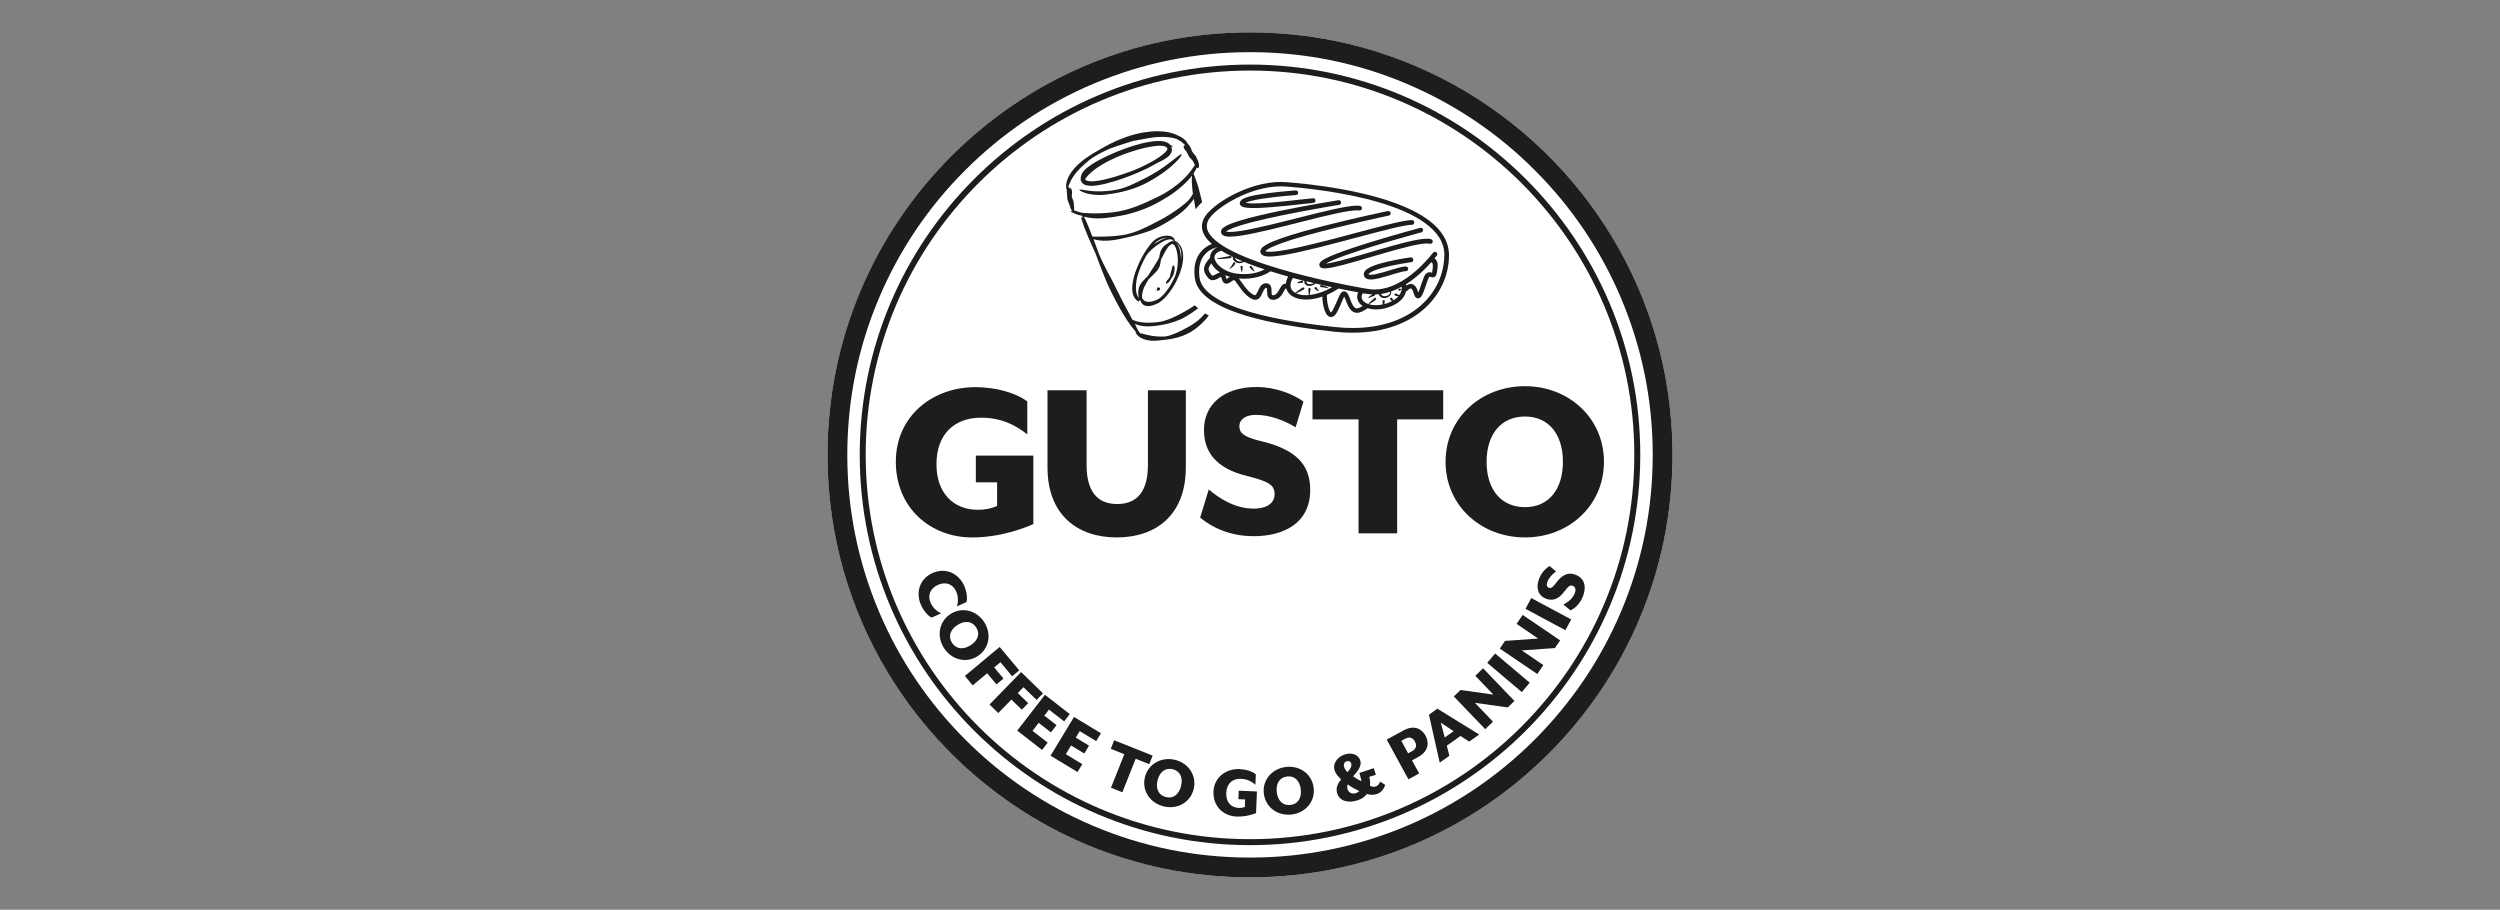 <?xml version="1.0" encoding="utf-8"?>
<!-- Generator: Adobe Illustrator 23.0.4, SVG Export Plug-In . SVG Version: 6.00 Build 0)  -->
<svg version="1.1" id="Ebene_1" xmlns="http://www.w3.org/2000/svg" xmlns:xlink="http://www.w3.org/1999/xlink" x="0px" y="0px"
	 viewBox="0 0 360 131" style="enable-background:new 0 0 360 131;" xml:space="preserve">
<rect x="0" y="0" width="360" height="131" fill="#808080" stroke="none"/>
<style type="text/css">
	.st0{fill:#FFFFFF;}
	.st1{fill:#1D1D1B;}
</style>
<g>
	<circle class="st0" cx="180" cy="65.5" r="60.84"/>
	<g>
		<path class="st1" d="M180,4.66c-33.6,0-60.84,27.24-60.84,60.84s27.24,60.84,60.84,60.84s60.84-27.24,60.84-60.84
			S213.6,4.66,180,4.66z M221,106.5c-5.33,5.33-11.53,9.51-18.43,12.43c-7.15,3.02-14.74,4.56-22.57,4.56
			c-7.83,0-15.42-1.53-22.57-4.56c-6.9-2.92-13.11-7.1-18.43-12.43c-5.33-5.33-9.51-11.53-12.43-18.43
			c-3.02-7.15-4.56-14.74-4.56-22.57c0-7.83,1.53-15.42,4.56-22.57c2.92-6.9,7.1-13.11,12.43-18.43
			c5.33-5.33,11.53-9.51,18.43-12.43c7.15-3.02,14.74-4.56,22.57-4.56c7.83,0,15.42,1.53,22.57,4.56c6.9,2.92,13.11,7.1,18.43,12.43
			c5.33,5.33,9.51,11.53,12.43,18.43c3.02,7.15,4.56,14.74,4.56,22.57c0,7.83-1.53,15.42-4.56,22.57
			C230.51,94.97,226.32,101.17,221,106.5z"/>
		<path class="st1" d="M180,9.3c-30.99,0-56.2,25.21-56.2,56.2s25.21,56.2,56.2,56.2c30.99,0,56.2-25.21,56.2-56.2
			S210.99,9.3,180,9.3z M180,120.84c-30.52,0-55.34-24.83-55.34-55.34S149.48,10.16,180,10.16c30.52,0,55.34,24.83,55.34,55.34
			S210.52,120.84,180,120.84z"/>
	</g>
	<g>
		<path class="st1" d="M134.3,82.51c1.93-0.85,3.77,0.11,4.54,1.83c0.36,0.82,0.49,1.7,0.33,2.36l-1.37,0.61
			c0.2-0.66,0.2-1.42-0.11-2.14c-0.45-1-1.43-1.48-2.62-0.95c-1.18,0.52-1.5,1.58-1.06,2.59c0.32,0.72,0.89,1.22,1.51,1.52
			l-1.37,0.61c-0.6-0.33-1.17-1.02-1.53-1.83C131.85,85.38,132.37,83.36,134.3,82.51z"/>
		<path class="st1" d="M136.9,88.4c1.69-1.07,3.78-0.47,4.85,1.22c1.06,1.68,0.7,3.81-0.99,4.88c-1.69,1.07-3.77,0.48-4.84-1.2
			C134.85,91.61,135.21,89.47,136.9,88.4z M139.76,92.92c1.06-0.67,1.4-1.65,0.82-2.56c-0.59-0.93-1.62-1.04-2.68-0.38
			c-1.06,0.67-1.4,1.65-0.81,2.58C137.67,93.48,138.7,93.59,139.76,92.92z"/>
		<path class="st1" d="M143.95,93.16l2.82,3.37l-1.02,0.85l-1.69-2.02l-0.9,0.75l1.34,1.6l-1.01,0.84l-1.34-1.6l-2.08,1.74
			l-1.13-1.35L143.95,93.16z"/>
		<path class="st1" d="M147.04,96.78l3.15,3.06l-0.92,0.95l-1.89-1.83l-0.82,0.84l1.5,1.45l-0.92,0.94l-1.5-1.45l-1.89,1.94
			l-1.26-1.23L147.04,96.78z"/>
		<path class="st1" d="M150.47,100.05l3.58,2.78l-0.81,1.05l-2.19-1.7l-0.67,0.87l1.76,1.37l-0.81,1.04l-1.76-1.37l-0.89,1.15
			l2.19,1.7l-0.81,1.05l-3.58-2.78L150.47,100.05z"/>
		<path class="st1" d="M154.66,103.24l3.88,2.35l-0.69,1.13l-2.37-1.44l-0.57,0.94l1.91,1.15l-0.68,1.13l-1.91-1.15l-0.75,1.25
			l2.37,1.44l-0.69,1.13l-3.88-2.35L154.66,103.24z"/>
		<path class="st1" d="M161.9,108.61l-1.95-0.78l0.49-1.23l5.54,2.21l-0.49,1.23l-1.95-0.78l-1.92,4.83l-1.64-0.65L161.9,108.61z"/>
		<path class="st1" d="M164.87,111.91c0.48-1.94,2.4-2.96,4.34-2.49c1.93,0.47,3.15,2.26,2.68,4.21c-0.48,1.94-2.38,2.97-4.32,2.49
			C165.62,115.65,164.39,113.86,164.87,111.91z M170.07,113.19c0.3-1.21-0.13-2.16-1.19-2.42c-1.07-0.26-1.89,0.38-2.19,1.59
			c-0.3,1.21,0.14,2.16,1.21,2.42C168.95,115.04,169.77,114.4,170.07,113.19z"/>
		<path class="st1" d="M174.74,114c0.09-2.11,1.84-3.33,3.76-3.25c0.9,0.04,1.82,0.31,2.34,0.75l-0.06,1.5
			c-0.54-0.46-1.15-0.81-2.08-0.85c-1.21-0.05-2.06,0.66-2.12,2.04c-0.05,1.33,0.7,2.11,1.8,2.15c0.36,0.01,0.62-0.04,0.88-0.14
			l0.04-1.08l-0.97-0.04l0.05-1.22l2.62,0.11l-0.13,3.12c-0.39,0.15-1.48,0.55-2.82,0.49C176.18,117.51,174.65,116.11,174.74,114z"
			/>
		<path class="st1" d="M181.99,114.27c-0.23-1.99,1.22-3.61,3.21-3.83c1.98-0.23,3.74,1.03,3.97,3.02c0.23,1.99-1.21,3.61-3.19,3.83
			C183.99,117.51,182.22,116.26,181.99,114.27z M187.31,113.67c-0.14-1.24-0.87-1.98-1.95-1.86c-1.09,0.12-1.65,1.01-1.51,2.25
			c0.14,1.24,0.88,1.98,1.97,1.85C186.91,115.79,187.45,114.91,187.31,113.67z"/>
		<path class="st1" d="M192.56,114.26c-0.26-0.79,0.09-1.45,0.56-2.04c-0.47-0.42-0.79-0.85-0.94-1.28
			c-0.31-0.94,0.37-1.94,1.47-2.3c1.03-0.34,1.96,0.05,2.22,0.84c0.28,0.86-0.4,1.6-1.02,2.31c0.41,0.3,0.86,0.55,1.2,0.72
			c-0.03-0.2-0.21-0.92-0.3-1.21l2.07-0.68l0.31,0.94l-0.95,0.31c0.09,0.36,0.16,0.85,0.1,1.29c0.37,0.16,0.59,0.17,0.84,0.09
			s0.47-0.32,0.63-0.69l0.71,0.46c-0.22,0.78-0.76,1.18-1.17,1.31c-0.42,0.14-0.84,0.18-1.46,0.01c-0.28,0.38-0.7,0.7-1.3,0.89
			C194.24,115.68,192.93,115.41,192.56,114.26z M194.56,109.91c-0.08-0.25-0.34-0.38-0.63-0.29c-0.43,0.14-0.47,0.55-0.37,0.85
			c0.09,0.28,0.26,0.51,0.48,0.72C194.43,110.75,194.71,110.34,194.56,109.91z M195.74,113.91c-0.51-0.24-1.12-0.55-1.67-0.95
			c-0.09,0.22-0.1,0.46-0.03,0.68c0.15,0.47,0.61,0.77,1.23,0.57C195.45,114.15,195.6,114.04,195.74,113.91z"/>
		<path class="st1" d="M199.69,106.5l2.44-1.33c1.44-0.79,2.57-0.28,3.15,0.77c0.57,1.05,0.39,2.28-1.05,3.06l-0.9,0.49l1.03,1.89
			l-1.55,0.84L199.69,106.5z M203.3,108.19c0.66-0.36,0.75-0.85,0.45-1.41c-0.3-0.55-0.77-0.75-1.43-0.39l-0.53,0.29l0.98,1.8
			L203.3,108.19z"/>
		<path class="st1" d="M205.77,102.92l1.21-0.87l6.02,3.72l-1.43,1.02l-1.26-0.81l-1.97,1.4l0.37,1.45l-1.39,0.99L205.77,102.92z
			 M209.31,105.29l-1.83-1.22l0.56,2.13L209.31,105.29z"/>
		<path class="st1" d="M209.35,100.29l0.96-0.93l4.73,0.66l-2.6-2.71l1.12-1.08l4.52,4.71l-0.96,0.93l-4.73-0.66l2.6,2.71
			l-1.12,1.08L209.35,100.29z"/>
		<path class="st1" d="M214.16,95.45l1.14-1.35l4.98,4.21l-1.14,1.35L214.16,95.45z"/>
		<path class="st1" d="M215.97,93.4l0.75-1.11l4.77-0.34l-3.1-2.11l0.87-1.29l5.4,3.66l-0.75,1.11l-4.77,0.34l3.1,2.11l-0.87,1.29
			L215.97,93.4z"/>
		<path class="st1" d="M219.67,87.67l0.83-1.55l5.75,3.08l-0.83,1.55L219.67,87.67z"/>
		<path class="st1" d="M226.16,87.91l-1.03-0.86c0.57-0.29,1.27-0.76,1.61-1.55c0.21-0.49,0.18-0.95-0.24-1.13
			c-0.39-0.17-0.64,0.03-1.23,0.8c-0.9,1.23-1.83,1.39-2.73,1.01c-1.09-0.46-1.43-1.63-0.86-2.97c0.34-0.79,0.92-1.38,1.45-1.71
			l0.94,0.79c-0.47,0.33-0.98,0.86-1.23,1.44c-0.18,0.43-0.12,0.78,0.18,0.9c0.28,0.12,0.52,0.01,0.98-0.6
			c0.99-1.35,1.88-1.69,2.96-1.23c1.41,0.6,1.45,1.97,0.94,3.19C227.46,87.02,226.75,87.6,226.16,87.91z"/>
	</g>
	<g>
		<path class="st1" d="M129,66.5c0-6.66,5.36-10.75,11.44-10.75c2.85,0,5.77,0.76,7.49,2.06v4.74c-1.75-1.37-3.74-2.4-6.66-2.4
			c-3.81,0-6.42,2.34-6.42,6.7c0,4.19,2.47,6.56,5.98,6.56c1.13,0,1.96-0.21,2.75-0.55v-3.4h-3.06v-3.85h8.28v9.86
			c-1.2,0.52-4.6,1.92-8.83,1.92C134.02,77.39,129,73.16,129,66.5z"/>
		<path class="st1" d="M150.84,67.29V56.2h5.63v10.78c0,3.64,1.44,5.6,4.4,5.6c2.99,0,4.43-1.96,4.43-5.6V56.2h5.46v11.09
			c0,6.97-4.4,10.1-9.96,10.1C155.27,77.39,150.84,74.26,150.84,67.29z"/>
		<path class="st1" d="M172.82,74.54l1.24-4.05c1.55,1.3,3.78,2.75,6.49,2.75c1.68,0,2.99-0.65,2.99-2.09
			c0-1.34-0.89-1.82-3.85-2.58c-4.7-1.1-6.32-3.61-6.32-6.66c0-3.74,2.95-6.18,7.56-6.18c2.71,0,5.15,0.96,6.77,2.09l-1.13,3.71
			c-1.55-0.96-3.71-1.79-5.7-1.79c-1.48,0-2.4,0.62-2.4,1.65c0,0.96,0.62,1.51,2.95,2.09c5.15,1.2,7.25,3.37,7.25,7.07
			c0,4.84-3.91,6.66-8.1,6.66C177.01,77.22,174.44,75.88,172.82,74.54z"/>
		<path class="st1" d="M195.63,60.39H189V56.2h18.82v4.19h-6.63V76.8h-5.56V60.39z"/>
		<path class="st1" d="M208.16,66.5c0-6.32,5.12-10.89,11.44-10.89c6.28,0,11.37,4.57,11.37,10.89c0,6.32-5.08,10.89-11.37,10.89
			C213.28,77.39,208.16,72.82,208.16,66.5z M225.06,66.5c0-3.95-2.03-6.52-5.46-6.52c-3.47,0-5.53,2.58-5.53,6.52
			c0,3.95,2.06,6.53,5.53,6.53C223.03,73.03,225.06,70.45,225.06,66.5z"/>
	</g>
	<g>
		<path class="st1" d="M173.51,45.12c-0.04,0.05-0.08,0.11-0.12,0.16c-0.13,0.15-0.26,0.29-0.4,0.43c-0.26,0.26-0.54,0.5-0.82,0.7
			c-0.42,0.31-0.81,0.54-1.08,0.68c-0.52,0.27-1.11,0.61-1.77,0.89c-0.46,0.2-0.96,0.37-1.48,0.47c-0.36,0.02-0.75,0.03-1.14,0
			c-0.42-0.02-0.84-0.08-1.21-0.16c-0.19-0.03-0.36-0.08-0.51-0.12c-0.16-0.04-0.29-0.08-0.41-0.11c-0.18-0.05-0.31-0.07-0.38-0.05
			c-0.07-0.11-0.16-0.23-0.26-0.37c-0.04-0.06-0.08-0.12-0.12-0.18c-0.05-0.14-0.14-0.34-0.26-0.57c-0.04-0.08-0.09-0.17-0.14-0.26
			c0.04,0.02,0.09,0.04,0.13,0.06c0.32,0.12,0.7,0.23,1.13,0.28c0.43,0.05,0.89,0.04,1.35-0.01c0.11-0.02,0.24-0.03,0.4-0.04
			c0.15-0.02,0.33-0.04,0.52-0.07c0.38-0.06,0.82-0.14,1.27-0.25c0.63-0.16,1.26-0.38,1.77-0.61c0.02-0.01,0.05-0.02,0.08-0.03
			c0.04-0.02,0.09-0.04,0.12-0.06c0.03-0.01,0.06-0.03,0.09-0.04c0.1-0.05,0.19-0.1,0.27-0.15c0.27-0.15,0.69-0.39,1.16-0.71
			c0.17-0.12,0.35-0.24,0.52-0.38c0.1-0.07,0.21-0.15,0.31-0.23c-0.18-0.14-0.34-0.29-0.5-0.43c-0.09,0.06-0.17,0.13-0.26,0.19
			c-0.59,0.38-1.15,0.71-1.48,0.88c-0.11,0.06-0.22,0.12-0.34,0.18c-0.09,0.05-0.19,0.1-0.29,0.15c-0.33,0.17-0.68,0.34-1.06,0.5
			c-0.64,0.26-1.34,0.49-2.07,0.55c-0.54,0.05-1.18,0.08-1.76,0.04c-0.28-0.03-0.55-0.06-0.79-0.11c-0.11-0.02-0.22-0.05-0.32-0.08
			c-0.13-0.04-0.25-0.08-0.35-0.12c-0.05-0.02-0.1-0.04-0.14-0.05c-0.03-0.01-0.05-0.02-0.07-0.02c-0.08-0.14-0.17-0.29-0.26-0.45
			c-0.09-0.16-0.17-0.33-0.26-0.5c-0.18-0.34-0.37-0.68-0.55-1.03c-0.09-0.17-0.19-0.34-0.28-0.51c-0.09-0.17-0.17-0.34-0.25-0.5
			c-0.33-0.65-0.62-1.22-0.8-1.59c-0.34-0.75-0.81-1.57-1.27-2.45c-0.42-0.82-0.87-1.69-1.23-2.6c-0.02-0.06-0.05-0.13-0.07-0.19
			c-0.19-0.55-0.42-1.18-0.66-1.81c0.07,0.02,0.14,0.04,0.22,0.06c0.17,0.06,0.36,0.08,0.58,0.11c0.86,0.13,2.02,0.03,3.16-0.23
			c0.53-0.12,1.62-0.34,2.73-0.68c0.28-0.08,0.56-0.17,0.84-0.26c0.14-0.05,0.28-0.1,0.41-0.14c0.13-0.05,0.26-0.1,0.39-0.15
			c0.03-0.01,0.07-0.03,0.1-0.04c0.03-0.01,0.06-0.03,0.09-0.04c0.06-0.03,0.12-0.05,0.18-0.08c0.12-0.05,0.24-0.11,0.35-0.16
			c0.22-0.1,0.42-0.21,0.59-0.3c0.68-0.38,2.19-1.2,3.34-2.22c0.38-0.34,0.72-0.7,0.98-1.05c0.15-0.16,0.28-0.32,0.38-0.47
			c0.04-0.06,0.08-0.12,0.11-0.17c0.07,0.51,0.16,1.03,0.24,1.52c0.25-0.34,0.56-0.69,0.95-1.05c-0.01-0.02-0.01-0.05-0.02-0.07
			c-0.11-0.42-0.22-0.85-0.32-1.27c-0.05-0.21-0.11-0.41-0.16-0.61c-0.03-0.1-0.05-0.2-0.08-0.29c-0.03-0.1-0.06-0.19-0.09-0.28
			c-0.12-0.36-0.23-0.69-0.33-0.96c-0.09-0.26-0.18-0.47-0.25-0.62c0.04-0.06,0.09-0.13,0.13-0.19c0.08-0.14,0.15-0.26,0.21-0.37
			c0.06-0.11,0.09-0.21,0.13-0.29c0,0,0.01,0.01,0.01,0.01c0.03,0.03,0.07,0.05,0.11,0.05c0.04,0,0.08-0.02,0.12-0.05
			c0.03-0.03,0.07-0.07,0.08-0.15c0.01-0.04,0.01-0.08,0.01-0.13c0-0.04,0-0.08-0.01-0.12c-0.01-0.08-0.02-0.17-0.04-0.25
			c-0.02-0.06-0.04-0.12-0.06-0.18c0-0.04,0-0.09-0.02-0.14c-0.02-0.06-0.07-0.13-0.11-0.21c-0.06-0.13-0.11-0.24-0.14-0.32
			c-0.13-0.34-0.57-0.61-0.7-1.05c-0.09-0.33-0.32-0.73-0.53-0.87c-0.01-0.04-0.03-0.09-0.06-0.14c-0.1-0.15-0.25-0.36-0.5-0.56
			c-0.23-0.19-0.54-0.38-0.89-0.52c-0.01,0-0.01-0.01-0.02-0.01c-0.37-0.19-0.8-0.34-1.24-0.44c-0.9-0.2-1.88-0.19-2.73-0.11
			c-0.27,0.03-0.52,0.06-0.76,0.1c-1.83,0.26-3.63,1.02-4.3,1.33c-1.05,0.49-2.11,1.09-3.16,1.72c-0.21,0.13-0.43,0.27-0.65,0.42
			c-0.43,0.28-0.88,0.61-1.3,0.99c-0.54,0.47-1.02,1.02-1.37,1.59c-0.35,0.56-0.53,1.14-0.55,1.57c-0.02,0.37,0.05,0.61,0.11,0.66
			c-0.03,0.14-0.03,0.3,0.01,0.46c0.03,0.1,0.01,0.32,0.03,0.55c0.01,0.23,0.04,0.46,0.11,0.6c0.06,0.13,0.16,0.4,0.26,0.64
			c0.09,0.34,0.22,0.75,0.4,0.82c-0.02,0-0.05-0.01-0.07-0.01c-0.11-0.01-0.18,0-0.19,0.03c-0.01,0.03,0.13,0.13,0.4,0.26
			c0.14,0.06,0.31,0.12,0.5,0.2c0.1,0.04,0.21,0.06,0.32,0.09c0.09,0.02,0.19,0.05,0.3,0.07c0.03,0.01,0.06,0.02,0.09,0.03
			c0.01,0,0.02,0.01,0.04,0.01c0.02,0.1,0.05,0.22,0.09,0.36c-0.09-0.13-0.17-0.19-0.21-0.17c-0.13,0.06,0.68,2.29,1.73,4.53
			c0.09,0.19,0.21,0.47,0.35,0.79c0.05,0.13,0.1,0.27,0.16,0.42c0.1,0.26,0.2,0.54,0.31,0.84c0.11,0.29,0.23,0.6,0.35,0.91
			c0.12,0.31,0.24,0.62,0.37,0.93c0.13,0.31,0.25,0.61,0.37,0.9c0.25,0.57,0.48,1.1,0.69,1.49c0.4,0.8,1.27,2.54,2.22,3.98
			c0.24,0.36,0.49,0.7,0.71,1.01c0.21,0.26,0.4,0.49,0.58,0.7c0,0-0.01,0-0.02,0c-0.03,0.02,0,0.13,0.11,0.3
			c0.11,0.17,0.31,0.38,0.62,0.56c0.3,0.18,0.7,0.31,1.13,0.38c0.43,0.07,0.9,0.08,1.37,0.03c0.24-0.02,0.63-0.06,1.07-0.12
			c0.18-0.02,0.38-0.04,0.62-0.08c0.38-0.06,0.82-0.15,1.25-0.28c0.44-0.13,0.88-0.3,1.27-0.49c0.39-0.19,0.73-0.39,0.98-0.58
			c0.25-0.18,0.64-0.47,1.05-0.86c0.37-0.35,0.75-0.77,1.07-1.22C173.85,45.33,173.67,45.22,173.51,45.12z M154.47,30.42
			c0.01,0,0.01,0,0.02,0c0,0,0,0,0,0c0,0,0,0,0,0C154.49,30.43,154.48,30.43,154.47,30.42z M155.74,30.63
			c-0.31-0.08-0.59-0.17-0.81-0.25c-0.09-0.03-0.17-0.06-0.24-0.09c-0.02-0.01-0.03-0.01-0.05-0.02c0.11-0.3-0.04-0.93-0.04-1.16
			c-0.01-0.3-0.33-0.64-0.25-1.03c0.03-0.2,0.04-0.44,0-0.64c-0.03-0.19-0.11-0.34-0.26-0.34c-0.01,0-0.03,0.01-0.04,0.01
			c-0.01-0.01-0.01-0.03-0.02-0.04c-0.04-0.06-0.09-0.1-0.16-0.11c-0.02,0-0.04,0-0.06,0.01c0.01-0.03,0.02-0.05,0.03-0.09
			c0.02-0.05,0.04-0.12,0.07-0.19c0.1-0.28,0.26-0.66,0.53-1.09c0.26-0.42,0.63-0.88,1.07-1.34c0.44-0.45,0.96-0.9,1.51-1.33
			c0.07-0.06,0.16-0.12,0.25-0.18c0.18-0.12,0.38-0.24,0.6-0.37c0.5-0.29,1.1-0.6,1.72-0.88c0.56-0.25,2.21-0.78,3.51-1.19
			c0.75-0.13,1.58-0.28,1.7-0.31c0.21-0.04,0.43-0.09,0.66-0.12c0.82-0.14,1.76-0.21,2.62-0.14c0.43,0.04,0.84,0.11,1.21,0.22
			c0.02,0.01,0.04,0.01,0.07,0.02c0.32,0.14,0.59,0.3,0.81,0.47c0.23,0.18,0.39,0.36,0.51,0.48c0.01,0.01,0.02,0.02,0.03,0.03
			c-0.09-0.04-0.18-0.04-0.24,0.02c-0.1,0.11,0.04,0.51,0.35,0.81c0.14,0.14,0.34,0.76,0.56,0.96c0.05,0.05,0.13,0.14,0.23,0.24
			c0.04,0.04,0.08,0.08,0.12,0.12c0.1,0.16,0.22,0.4,0.33,0.61c0,0.01,0.01,0.02,0.01,0.02c-0.04,0.06-0.08,0.14-0.13,0.21
			c-0.07,0.1-0.14,0.2-0.22,0.32c-0.32,0.48-0.82,1.09-1.45,1.67c-0.43,0.41-0.92,0.79-1.41,1.14c-0.05,0.04-0.11,0.08-0.16,0.11
			c-0.16,0.11-0.31,0.21-0.47,0.31c-0.17,0.11-0.34,0.21-0.5,0.31c-0.08,0.05-0.16,0.09-0.24,0.14c-0.08,0.04-0.16,0.08-0.23,0.12
			c-0.15,0.08-0.29,0.16-0.42,0.22c-0.13,0.06-0.25,0.12-0.35,0.17c-0.83,0.39-1.78,0.85-2.83,1.25c-1.05,0.4-2.2,0.72-3.39,0.86
			c-0.6,0.06-1.28,0.13-1.96,0.15c-0.68,0.02-1.37,0.01-1.98-0.04C156.1,30.68,155.92,30.65,155.74,30.63z M157.3,34.05
			c-0.45-1.19-0.92-2.31-1.22-2.86c0.42,0.12,0.91,0.2,1.43,0.24c0.65,0.05,1.35,0.01,2.05-0.08c0.33-0.04,0.82-0.1,1.4-0.21
			c0.14-0.03,0.3-0.05,0.45-0.08c0.15-0.03,0.31-0.07,0.47-0.1c0.08-0.02,0.16-0.04,0.25-0.05c0.08-0.02,0.16-0.04,0.25-0.06
			c0.17-0.04,0.34-0.08,0.5-0.13c0.67-0.19,1.36-0.42,1.97-0.66c0.31-0.12,0.6-0.25,0.86-0.37c0.26-0.13,0.51-0.24,0.71-0.35
			c0.41-0.22,1.07-0.58,1.79-1.04c0.05-0.03,0.1-0.07,0.15-0.1c0,0,0,0,0.01,0c0.02-0.01,0.04-0.03,0.06-0.04
			c0.12-0.08,0.24-0.16,0.37-0.25c0.32-0.22,0.64-0.46,0.95-0.72c0.07-0.06,0.14-0.12,0.22-0.18c0.04-0.04,0.08-0.07,0.12-0.11
			c0.1-0.09,0.21-0.17,0.3-0.26c0.49-0.44,0.92-0.91,1.24-1.34c0,0.03,0.01,0.06,0.01,0.09c-0.02,0.15-0.03,0.39-0.02,0.68
			c0,0.27,0.03,0.58,0.06,0.93c0.02,0.17,0.04,0.35,0.05,0.54c0.02,0.13,0.03,0.26,0.05,0.4c-0.03,0.03-0.07,0.08-0.11,0.16
			c-0.07,0.11-0.16,0.27-0.3,0.46c-0.08,0.12-0.19,0.24-0.3,0.37c-0.28,0.25-0.61,0.53-0.97,0.81c-0.56,0.43-1.18,0.85-1.76,1.21
			c-0.57,0.36-1.09,0.64-1.43,0.81c-0.34,0.17-0.7,0.36-1.07,0.55c-0.09,0.05-0.19,0.1-0.29,0.15c-0.1,0.05-0.2,0.09-0.29,0.14
			c-0.2,0.09-0.41,0.19-0.62,0.29c-0.11,0.05-0.21,0.1-0.32,0.15c-0.11,0.05-0.22,0.1-0.33,0.14c-0.22,0.08-0.44,0.17-0.67,0.25
			c-0.22,0.09-0.46,0.14-0.69,0.21c-0.12,0.03-0.24,0.06-0.35,0.09l-0.18,0.04l-0.18,0.03c-0.97,0.18-2.22,0.27-3.23,0.27
			c-0.25,0-0.49,0.01-0.71,0.01c-0.21-0.01-0.41-0.01-0.57,0C157.39,34.05,157.34,34.05,157.3,34.05z"/>
		<path class="st1" d="M158.06,28.08c0.52,0.02,1.08-0.03,1.63-0.12c0.06-0.01,0.14-0.02,0.22-0.03c0.08-0.01,0.17-0.03,0.26-0.04
			c0.19-0.03,0.4-0.07,0.63-0.11c0.46-0.09,0.99-0.2,1.53-0.36c1.08-0.3,2.17-0.75,2.82-1.11c0.33-0.18,0.85-0.47,1.43-0.83
			c0.58-0.36,1.21-0.81,1.77-1.26c0.56-0.46,1.05-0.93,1.37-1.3c0.17-0.19,0.29-0.35,0.36-0.47c0.07-0.12,0.1-0.2,0.07-0.23
			c-0.03-0.03-0.11-0.01-0.23,0.07c-0.12,0.07-0.27,0.19-0.45,0.33c-0.36,0.29-0.86,0.68-1.4,1.08c-0.55,0.4-1.14,0.8-1.69,1.14
			c-0.55,0.33-1.05,0.6-1.37,0.76c-0.65,0.32-1.38,0.71-2.18,1.06c-0.81,0.35-1.7,0.65-2.63,0.76c-0.47,0.06-1,0.11-1.53,0.13
			c-0.53,0.02-1.07,0.01-1.54-0.04c-0.47-0.05-0.88-0.12-1.18-0.17c-0.3-0.05-0.49-0.07-0.52,0c-0.03,0.06,0.43,0.36,1.23,0.56
			C157.06,28,157.54,28.06,158.06,28.08z"/>
		<path class="st1" d="M155.68,26.02c0,0.02,0.01,0.03,0.01,0.05c0.05,0.17,0.17,0.32,0.3,0.41c0.13,0.1,0.27,0.15,0.4,0.19
			c0.26,0.07,0.51,0.09,0.75,0.09c0.24,0,0.48-0.02,0.71-0.05c0.46-0.06,0.91-0.15,1.36-0.26c0.89-0.22,1.75-0.49,2.57-0.78
			c0.83-0.29,1.62-0.61,2.35-0.93c0.37-0.16,0.73-0.33,1.07-0.49c0.24-0.12,0.47-0.24,0.69-0.37c0.24-0.12,0.47-0.25,0.7-0.38
			c0.36-0.18,0.72-0.35,1.02-0.53c0.43-0.25,0.81-0.54,1-0.88c0.1-0.17,0.14-0.35,0.15-0.5c0-0.15-0.03-0.28-0.07-0.37
			c-0.01-0.02-0.01-0.03-0.02-0.04c0-0.01-0.01-0.03-0.01-0.04c-0.01-0.02-0.02-0.04-0.03-0.06c0.03,0.01,0.07,0.01,0.09,0.02
			c0.04,0.01,0.08,0.02,0.11,0.02c0.06,0.01,0.09,0.01,0.1-0.01c0.01-0.01-0.08-0.08-0.27-0.17c-0.04-0.02-0.09-0.04-0.15-0.06
			c-0.1-0.14-0.23-0.24-0.36-0.32c-0.14-0.07-0.27-0.12-0.41-0.16c-0.27-0.07-0.52-0.09-0.77-0.1c-0.49-0.01-0.96,0.04-1.4,0.12
			c-0.44,0.07-0.86,0.16-1.27,0.26c-0.8,0.2-1.52,0.43-2.14,0.66c-0.87,0.31-2.08,0.78-3.44,1.47c-0.34,0.17-0.69,0.36-1.04,0.57
			c-0.35,0.21-0.71,0.44-1.06,0.71c-0.17,0.14-0.35,0.29-0.51,0.47c-0.04,0.04-0.08,0.09-0.12,0.14c-0.04,0.05-0.09,0.13-0.12,0.17
			l-0.04,0.08l-0.04,0.08c-0.03,0.05-0.05,0.11-0.07,0.17c-0.05,0.12-0.08,0.25-0.1,0.39c-0.01,0.1-0.01,0.2,0,0.31l-0.04,0.07
			L155.68,26.02z M168.11,21.39L168.11,21.39C168.11,21.38,168.1,21.37,168.11,21.39z M156.83,25.11c0.28-0.28,0.59-0.55,0.93-0.79
			c0.67-0.49,1.4-0.9,2.14-1.27c0.65-0.32,1.32-0.61,1.97-0.85c0.58-0.21,1.18-0.41,1.8-0.6c0.05-0.02,0.1-0.03,0.15-0.04
			c0.15-0.04,0.3-0.08,0.44-0.12c0.99-0.26,1.89-0.41,2.63-0.46c0.31-0.01,0.63,0.02,0.88,0.11c0.14,0.05,0.24,0.13,0.29,0.22
			c0.01,0.03,0.03,0.05,0.03,0.07l0.01,0.02l0,0.01l0,0l0.01,0.05c0,0-0.01,0,0,0c0,0-0.01,0.02-0.01,0.03
			c0,0.01-0.01,0.03-0.01,0.04c-0.01,0.01-0.01,0.03-0.02,0.04c-0.06,0.12-0.18,0.26-0.31,0.39c-0.13,0.13-0.27,0.25-0.42,0.36
			c-0.61,0.47-1.3,0.87-2.01,1.24c-0.56,0.3-1.15,0.57-1.74,0.83c-0.58,0.23-1.19,0.46-1.82,0.67c-0.78,0.27-1.59,0.52-2.42,0.72
			c-0.41,0.1-0.83,0.19-1.24,0.25c-0.41,0.06-0.83,0.1-1.21,0.07c-0.18-0.02-0.35-0.05-0.46-0.11c-0.05-0.05-0.09-0.09-0.14-0.14
			c-0.01-0.02-0.02-0.05-0.02-0.09C156.43,25.55,156.62,25.32,156.83,25.11z"/>
		<path class="st1" d="M169.18,34.67c-0.01-0.02-0.01-0.03-0.02-0.05c0-0.03,0-0.07-0.02-0.11c-0.03-0.11-0.11-0.25-0.25-0.35
			c-0.14-0.1-0.32-0.17-0.51-0.2c-0.4-0.06-0.86-0.01-1.34,0.16c-0.24,0.09-0.48,0.22-0.7,0.38c-0.23,0.18-0.42,0.37-0.6,0.59
			c-0.72,0.85-1.3,1.88-1.73,2.82c-0.44,0.95-0.71,1.83-0.83,2.42c-0.05,0.24-0.09,0.49-0.12,0.75c-0.02,0.13-0.01,0.27-0.02,0.4
			c0.01,0.14,0,0.27,0.02,0.42c0.02,0.28,0.1,0.57,0.24,0.85c0.12,0.24,0.31,0.45,0.54,0.61c0.03,0.02,0.05,0.05,0.08,0.08
			c0-0.01,0.01-0.01,0.01-0.02c0.01,0.01,0.02,0.01,0.03,0.02l0.17-0.26c0.03,0.06,0.07,0.12,0.12,0.18
			c0.06,0.16,0.14,0.31,0.28,0.44c0.16,0.15,0.38,0.24,0.59,0.27c0.21,0.03,0.42,0.01,0.61-0.03c0.4-0.08,0.75-0.24,1.11-0.43
			l0.12-0.07l0.13-0.09c0.09-0.06,0.17-0.12,0.24-0.19c0.08-0.06,0.15-0.13,0.23-0.2c0.07-0.07,0.15-0.14,0.21-0.21
			c0.03-0.03,0.05-0.06,0.07-0.08c0.26-0.27,0.47-0.54,0.67-0.82c0.01-0.02,0.02-0.03,0.04-0.05c0.08-0.12,0.16-0.23,0.23-0.34
			c0.02-0.02,0.03-0.05,0.04-0.07c0.03-0.05,0.07-0.11,0.1-0.16c0.05-0.09,0.11-0.18,0.16-0.26c0.02-0.04,0.05-0.08,0.07-0.12
			c0.02-0.04,0.04-0.07,0.06-0.11c0.05-0.08,0.09-0.16,0.13-0.24c0.29-0.56,0.53-1.12,0.7-1.68c0.22-0.67,0.34-1.34,0.34-1.95
			c0-0.61-0.13-1.17-0.39-1.57C169.74,34.98,169.41,34.76,169.18,34.67z M166.47,34.87c0.04-0.04,0.09-0.08,0.13-0.11
			c0.05-0.04,0.11-0.08,0.16-0.11c0.1-0.06,0.2-0.12,0.31-0.17c0.36-0.16,0.72-0.24,1.04-0.25c0,0-0.01,0-0.01,0
			c-0.54,0.1-1.11,0.4-1.68,0.79c-0.09,0.06-0.18,0.13-0.27,0.2C166.26,35.08,166.36,34.97,166.47,34.87z M164,41.42L164,41.42
			l0,0.02c-0.1,0.43-0.14,0.9-0.02,1.36c0.01,0.05,0.03,0.1,0.05,0.15c-0.19-0.2-0.31-0.48-0.38-0.78c-0.09-0.38-0.09-0.8-0.06-1.22
			c0.03-0.32,0.08-0.65,0.15-0.98c0.12-0.48,0.31-1.04,0.57-1.64c0.22-0.51,0.48-1.05,0.78-1.57c0,0,0-0.01,0.01-0.01l0.01-0.01
			l0.01-0.01c0.08-0.12,0.18-0.25,0.29-0.37c0.11-0.12,0.23-0.24,0.35-0.35c0.24-0.23,0.5-0.44,0.76-0.63
			c0.52-0.38,1.06-0.7,1.54-0.85c0.24-0.07,0.46-0.09,0.63-0.05c0.08,0.02,0.15,0.06,0.21,0.11c-0.06-0.01-0.09-0.01-0.1,0
			c0,0.01,0.07,0.05,0.2,0.11c0.01,0.02,0.03,0.03,0.04,0.05c0,0,0,0,0,0c-0.06-0.02-0.13-0.03-0.2-0.03
			c-0.22,0.01-0.39,0.11-0.54,0.21c-0.05,0.04-0.1,0.08-0.15,0.13c-0.15,0.07-0.3,0.17-0.45,0.3c-0.13,0.11-0.26,0.26-0.37,0.42
			c-0.05,0.07-0.11,0.17-0.15,0.27c-0.04,0.1-0.08,0.2-0.11,0.3c-0.07,0.24-0.11,0.5-0.15,0.76c-0.05,0.09-0.09,0.19-0.15,0.27
			c-0.3,0.55-0.66,1.09-1.02,1.64c-0.16,0.25-0.32,0.5-0.47,0.75c-0.08,0.07-0.16,0.15-0.24,0.22c-0.2,0.19-0.4,0.4-0.59,0.62
			C164.27,40.86,164.1,41.11,164,41.42z M166.64,38.28c-0.01,0.01-0.01,0.03-0.02,0.04l-0.09,0.16c-0.03,0.05-0.07,0.09-0.1,0.14
			c-0.02,0.03-0.06,0.06-0.08,0.1C166.45,38.58,166.54,38.43,166.64,38.28z M169.6,37.75c-0.01,0.31-0.04,0.61-0.09,0.89
			c-0.05,0.28-0.11,0.54-0.18,0.77c-0.03,0.11-0.07,0.2-0.11,0.32c-0.05,0.12-0.1,0.24-0.16,0.37c-0.12,0.25-0.26,0.52-0.42,0.81
			c-0.33,0.56-0.74,1.19-1.3,1.72c-0.14,0.13-0.29,0.26-0.45,0.37c-0.08,0.06-0.15,0.09-0.23,0.14c-0.1,0.04-0.19,0.09-0.29,0.12
			c-0.38,0.15-0.79,0.24-1.17,0.19c-0.19-0.03-0.37-0.09-0.5-0.22c-0.1-0.09-0.18-0.2-0.24-0.32c-0.05-0.46,0.07-1.02,0.3-1.54
			c0.18-0.37,0.39-0.75,0.62-1.14c0.37-0.36,0.75-0.7,1.09-1.08c0.05-0.05,0.09-0.1,0.13-0.15c0.04-0.05,0.09-0.1,0.12-0.16
			c0.04-0.06,0.08-0.12,0.11-0.18c0.03-0.06,0.06-0.11,0.09-0.17c0.12-0.25,0.17-0.51,0.21-0.75c0.02-0.12,0.04-0.24,0.05-0.36
			l0.12-0.22l0.14-0.26l0.07-0.14l0.06-0.13c0.17-0.34,0.36-0.67,0.57-0.96c0.03-0.04,0.05-0.07,0.08-0.11l0.09-0.1
			c0.06-0.07,0.12-0.12,0.18-0.17c0.13-0.1,0.26-0.16,0.36-0.14c0.1,0.01,0.2,0.09,0.29,0.21c0.09,0.12,0.15,0.28,0.21,0.43
			C169.58,36.44,169.62,37.13,169.6,37.75z M170.07,36.22c0.06,0.34,0.06,0.73,0,1.15c0-0.21-0.02-0.42-0.04-0.63
			c-0.04-0.3-0.09-0.6-0.18-0.9c-0.1-0.3-0.21-0.61-0.47-0.88c-0.04-0.04-0.1-0.08-0.15-0.12c0,0,0,0,0,0
			c0.03,0.02,0.05,0.03,0.08,0.05c0.05,0.04,0.1,0.08,0.15,0.13c0.06,0.04,0.11,0.1,0.16,0.16C169.82,35.42,170,35.78,170.07,36.22z
			"/>
		<path class="st1" d="M166.9,41.4c-0.23-0.07-0.25,0.08-0.29,0.09c-0.02,0.01,0,0.05,0.02,0.08c0.02,0.03,0.02,0.07-0.02,0.06
			c-0.09-0.01-0.08-0.01,0,0.17c0.02,0.04,0.06,0.08,0.11,0.09c0.05,0.01,0.1-0.01,0.12-0.06c0.01-0.04,0.21-0.08,0.2-0.15
			C167.05,41.63,167.12,41.46,166.9,41.4z"/>
		<path class="st1" d="M168.98,38.22c-0.06,0-0.1,0.05-0.14,0.13c-0.04,0.08-0.05,0.2-0.08,0.31c-0.05,0.21-0.12,0.47-0.16,0.58
			c-0.06,0.11-0.06,0.26-0.09,0.41c-0.02,0.08-0.04,0.15-0.06,0.23c-0.03,0.08-0.08,0.14-0.13,0.2c-0.11,0.13-0.24,0.28-0.33,0.42
			c-0.09,0.13-0.14,0.26-0.07,0.33c0.03,0.04,0.13,0,0.26-0.09c0.03-0.02,0.06-0.05,0.1-0.08c0.03-0.03,0.06-0.06,0.09-0.1
			c0.06-0.07,0.12-0.15,0.16-0.25c0.04-0.09,0.17-0.23,0.27-0.41c0.12-0.17,0.21-0.37,0.24-0.5c0.02-0.07,0.04-0.18,0.06-0.3
			c0.03-0.12,0.04-0.27,0.04-0.41c0.01-0.14-0.01-0.25-0.04-0.34C169.08,38.28,169.04,38.22,168.98,38.22z"/>
	</g>
	<g>
		<path class="st1" d="M207.8,33.87c-0.95-1.5-2.58-2.68-4.55-3.64c-2.95-1.44-6.67-2.37-10.06-2.99c-3.39-0.61-6.44-0.9-8.03-1.01
			c-0.24-0.02-0.48-0.03-0.73-0.03c-2.41,0-4.9,0.82-6.92,1.87c-1.01,0.52-1.9,1.11-2.61,1.68c-0.71,0.57-1.23,1.13-1.51,1.65
			c-0.21,0.39-0.31,0.8-0.31,1.2c0,0.41,0.11,0.8,0.3,1.17c0.25,0.49,0.65,0.94,1.14,1.37c-0.26,0.09-0.71,0.29-1.16,0.68
			c-0.34,0.29-0.69,0.7-0.95,1.24c-0.26,0.54-0.42,1.21-0.42,2.04c0,0.32,0.02,0.65,0.08,1.02c0.08,0.55,0.3,1.07,0.64,1.55
			c0.59,0.84,1.52,1.56,2.72,2.21c1.8,0.96,4.23,1.74,7.08,2.38c2.85,0.64,6.14,1.13,9.65,1.51c0.91,0.1,1.77,0.14,2.61,0.14
			c4.55,0,8.01-1.38,10.34-3.46c2.33-2.08,3.52-4.87,3.55-7.63l0-0.07C208.65,35.69,208.34,34.73,207.8,33.87z M207.98,36.81
			c-0.03,2.57-1.14,5.17-3.33,7.13c-2.19,1.96-5.47,3.29-9.89,3.29c-0.81,0-1.65-0.04-2.53-0.14c-5.32-0.56-10.11-1.41-13.61-2.6
			c-1.75-0.59-3.18-1.27-4.18-2.03c-0.5-0.38-0.9-0.77-1.18-1.18c-0.28-0.41-0.46-0.82-0.52-1.26c-0.05-0.33-0.07-0.64-0.07-0.92
			c0-0.73,0.15-1.3,0.36-1.75c0.32-0.67,0.79-1.07,1.19-1.32c0.2-0.12,0.38-0.2,0.51-0.25c0.06-0.02,0.11-0.04,0.15-0.05l0.04-0.01
			l0.01,0l0,0c0.08-0.02,0.14-0.07,0.19-0.13c0.03,0.02,0.05,0.04,0.08,0.06c-0.21,0.11-0.4,0.24-0.54,0.4
			c-0.28,0.29-0.42,0.66-0.41,1.02c0,0.02,0,0.04,0,0.06c-0.02,0.01-0.04,0.02-0.05,0.04c-0.26,0.29-0.46,0.55-0.6,0.81
			c-0.14,0.25-0.22,0.51-0.22,0.77c0,0.23,0.06,0.45,0.17,0.66c0.1,0.21,0.25,0.41,0.42,0.61c0.09,0.11,0.19,0.19,0.31,0.25
			c0.12,0.06,0.24,0.08,0.36,0.08c0.17,0,0.32-0.05,0.45-0.1c0.2-0.08,0.36-0.19,0.5-0.27c0.07-0.04,0.13-0.07,0.18-0.09
			c0.03-0.01,0.05-0.02,0.06-0.02c0.01,0.01,0.02,0.02,0.03,0.04c0.02,0.04,0.04,0.11,0.06,0.2c0.05,0.21,0.11,0.37,0.22,0.51
			c0.05,0.07,0.12,0.13,0.21,0.17c0.08,0.04,0.18,0.06,0.26,0.06c0.17,0,0.3-0.06,0.41-0.12c0.16-0.09,0.31-0.2,0.43-0.28
			c0.06-0.04,0.12-0.07,0.17-0.09c0.05-0.02,0.08-0.02,0.1-0.02l0.04,0.01c0.02,0.01,0.05,0.04,0.1,0.1c0,0,0,0,0,0
			c0.27,0.35,0.57,0.81,0.91,1.25c0.41,0.53,0.89,1.06,1.52,1.36c0.16,0.07,0.31,0.11,0.47,0.11c0.16,0,0.31-0.05,0.43-0.12
			c0.21-0.13,0.33-0.32,0.43-0.51c0.15-0.28,0.26-0.58,0.38-0.79c0.06-0.1,0.12-0.18,0.18-0.23c0.06-0.05,0.1-0.06,0.17-0.07l0.03,0
			l0.03,0c0,0.01,0.01,0.03,0.02,0.06c0.02,0.08,0.03,0.21,0.03,0.36c0,0.11,0,0.24,0.01,0.37c0.02,0.19,0.05,0.4,0.18,0.6
			c0.07,0.1,0.17,0.19,0.29,0.25c0.12,0.06,0.26,0.08,0.4,0.08c0.04,0,0.07,0,0.11,0c0.34-0.03,0.63-0.19,0.84-0.39
			c0.31-0.3,0.5-0.67,0.65-0.95c0.07-0.13,0.13-0.23,0.17-0.29c0.04,0.02,0.09,0.03,0.13,0.03c0.04,0.13,0.09,0.25,0.15,0.37
			c0.23,0.4,0.6,0.7,1.06,0.9c0.46,0.2,1.01,0.3,1.62,0.3c0.71,0,1.51-0.14,2.35-0.43c0,0.55,0.09,1.22,0.26,1.78
			c0.09,0.28,0.19,0.54,0.33,0.75c0.07,0.1,0.15,0.2,0.26,0.28c0.11,0.08,0.24,0.13,0.4,0.13c0.1,0,0.2-0.03,0.29-0.07
			c0.13-0.06,0.24-0.16,0.34-0.28c0.1-0.12,0.19-0.27,0.29-0.45c0.35-0.67,0.59-1.3,0.78-1.73c0.07-0.17,0.14-0.31,0.19-0.4
			c0.02,0.03,0.03,0.06,0.05,0.09c0.06,0.13,0.13,0.3,0.21,0.51c0.21,0.57,0.41,0.98,0.66,1.27c0.12,0.15,0.26,0.26,0.42,0.34
			c0.16,0.08,0.33,0.12,0.5,0.12c0.28,0,0.55-0.1,0.82-0.23c0.23-0.12,0.47-0.27,0.73-0.44c0.37,0.12,0.78,0.18,1.22,0.18
			c0.59,0,1.24-0.11,1.91-0.36c1.02-0.37,1.65-0.88,2.01-1.4c0.2-0.29,0.31-0.57,0.38-0.83c0.05-0.02,0.1-0.04,0.14-0.08
			c0.12-0.12,0.24-0.22,0.34-0.28c0.1-0.07,0.18-0.09,0.21-0.08l0.05,0.01c0.03,0.02,0.09,0.06,0.16,0.18
			c0.07,0.12,0.15,0.3,0.22,0.56c0.05,0.17,0.1,0.31,0.18,0.43c0.04,0.06,0.09,0.12,0.16,0.17c0.07,0.05,0.17,0.09,0.27,0.09
			c0.09,0,0.17-0.03,0.23-0.06c0.11-0.06,0.18-0.14,0.24-0.23c0.1-0.15,0.19-0.32,0.27-0.52c0.13-0.3,0.25-0.66,0.37-1.02
			c0.12-0.36,0.24-0.72,0.36-1c0.07-0.18,0.14-0.26,0.17-0.29l0.02-0.01h0c0.01,0,0.05,0.01,0.13,0.03
			c0.07,0.02,0.17,0.07,0.32,0.07c0.07,0,0.16-0.02,0.25-0.06c0.06-0.03,0.12-0.08,0.16-0.13c0.06-0.08,0.1-0.16,0.13-0.25
			c0.03-0.09,0.05-0.19,0.07-0.3c0.06-0.36,0.1-0.67,0.1-0.94c0-0.31-0.04-0.59-0.22-0.83c-0.06-0.09-0.15-0.16-0.24-0.22
			c0.11-0.14,0.22-0.27,0.33-0.4c0.12-0.15,0.09-0.36-0.05-0.47c-0.15-0.12-0.36-0.09-0.47,0.05c-0.88,1.11-2.14,2.45-3.6,3.5
			c-1.46,1.05-3.13,1.8-4.84,1.8c-0.35,0-0.7-0.03-1.05-0.1l-0.01,0c0,0-0.09-0.01-0.26-0.04c-0.1-0.02-0.23-0.04-0.39-0.07
			c-0.01,0-0.02,0-0.04-0.01c-1.84-0.32-7.08-1.31-12.05-2.79c-2.71-0.81-5.35-1.77-7.27-2.83c-0.96-0.53-1.75-1.09-2.28-1.65
			c-0.26-0.28-0.47-0.56-0.6-0.83c-0.13-0.27-0.2-0.54-0.2-0.81c0-0.28,0.07-0.57,0.23-0.88c0.2-0.38,0.67-0.9,1.33-1.44
			c1-0.81,2.43-1.66,4.03-2.31c1.6-0.65,3.38-1.09,5.07-1.09c0.23,0,0.45,0.01,0.68,0.02c2.4,0.17,8.18,0.74,13.33,2.24
			c2.57,0.75,4.99,1.73,6.73,3c0.87,0.63,1.58,1.33,2.06,2.09c0.48,0.76,0.74,1.59,0.75,2.51L207.98,36.81z M177.59,37.4
			c0.03,0.04,0.12,0.19,0.33,0.34c0.2,0.15,0.54,0.2,0.81,0.13c0.15-0.04,0.29-0.09,0.41-0.16c0.61,0.25,1.23,0.49,1.88,0.72
			c0.36,0.13,0.72,0.25,1.09,0.37c-0.58,0.3-1.59,0.67-2.96,0.67c-0.34,0-0.7-0.02-1.08-0.07c-0.96-0.13-1.77-0.5-2.33-0.96
			c-0.28-0.23-0.49-0.47-0.64-0.71c-0.14-0.24-0.21-0.46-0.21-0.66c0-0.21,0.07-0.38,0.23-0.56c0.14-0.15,0.39-0.3,0.74-0.41
			c0.53,0.33,1.13,0.64,1.76,0.95c-0.01,0-0.02,0-0.04,0c-0.04,0.02-0.06,0.06-0.07,0.12C177.52,37.24,177.54,37.33,177.59,37.4z
			 M177.75,37.11c0.37,0.17,0.75,0.34,1.15,0.5c-0.07,0.02-0.13,0.03-0.2,0.04c-0.24,0.03-0.47-0.03-0.61-0.15
			c-0.14-0.11-0.21-0.24-0.23-0.27C177.82,37.18,177.79,37.14,177.75,37.11z M187.88,40.82c0.04,0.08,0.12,0.19,0.24,0.26
			c0.24,0.14,0.55,0.11,0.81,0.03c0.2-0.07,0.39-0.17,0.52-0.28c0.83,0.19,1.63,0.37,2.37,0.53c-1.17,0.67-2.29,1.02-3.25,1.11
			c0.03-0.09,0.06-0.21,0.08-0.33c0.05-0.24,0.07-0.5,0.07-0.55c0-0.08-0.08-0.14-0.16-0.13c-0.09,0-0.15,0.07-0.15,0.15
			c0,0.03,0.02,0.27,0.02,0.52c0,0.13,0.01,0.27,0.02,0.36c-0.13,0.01-0.27,0.02-0.39,0.02c-0.57,0-1.05-0.1-1.42-0.27
			c0.11-0.05,0.25-0.11,0.38-0.18c0.32-0.17,0.64-0.33,0.69-0.36c0.09-0.05,0.15-0.15,0.12-0.23c-0.04-0.08-0.15-0.11-0.26-0.05
			c-0.06,0.02-0.38,0.23-0.66,0.45c-0.15,0.11-0.3,0.22-0.4,0.3c-0.04-0.02-0.08-0.05-0.12-0.07c-0.19-0.13-0.33-0.27-0.42-0.44
			c-0.09-0.16-0.14-0.35-0.14-0.56c0-0.29,0.1-0.65,0.34-1.07c0.57,0.15,1.13,0.3,1.69,0.44c-0.02,0.06-0.04,0.13-0.03,0.21
			C187.83,40.67,187.84,40.73,187.88,40.82z M188.11,40.5c0.38,0.09,0.75,0.18,1.12,0.27c-0.11,0.05-0.23,0.09-0.36,0.12
			c-0.23,0.05-0.49,0.03-0.6-0.06c-0.12-0.08-0.12-0.2-0.13-0.23C188.13,40.56,188.12,40.53,188.11,40.5z M196.73,42.3L196.73,42.3
			c0.3,0.06,0.6,0.08,0.9,0.09c-0.25,0.15-0.66,0.43-0.62,0.49c0.04,0.07,0.86-0.28,0.94-0.31c0.06-0.03,0.08-0.1,0.06-0.17
			c0.18,0,0.36-0.01,0.54-0.03c0.01,0.06,0.03,0.12,0.07,0.19c0.03,0.04,0.17,0.25,0.45,0.33c0.28,0.08,0.64,0.02,0.91-0.17
			c0.14-0.09,0.25-0.22,0.31-0.37c0.06-0.13,0.06-0.27,0.03-0.38c0.52-0.18,1.03-0.41,1.52-0.68c0,0.05,0.01,0.1,0.01,0.16
			c0,0.26-0.06,0.63-0.33,1.01c0,0.01-0.01,0.01-0.01,0.02c-0.06-0.02-0.14-0.03-0.21-0.06c-0.15-0.06-0.27-0.16-0.29-0.17
			c-0.03-0.02-0.12,0-0.17,0.07c-0.05,0.07-0.07,0.15-0.01,0.19c0.03,0.02,0.22,0.13,0.43,0.13c0.05,0,0.1,0,0.14,0
			c-0.17,0.2-0.41,0.41-0.74,0.61c-0.01-0.01-0.02-0.03-0.03-0.04c-0.09-0.14-0.16-0.29-0.18-0.3c-0.03-0.05-0.11-0.05-0.19-0.01
			c-0.08,0.04-0.11,0.12-0.09,0.17c0.02,0.03,0.14,0.19,0.28,0.3c-0.18,0.09-0.39,0.18-0.62,0.27c-0.16,0.06-0.33,0.11-0.49,0.15
			l0.07-0.44c0-0.07-0.06-0.13-0.15-0.13c-0.09-0.01-0.16,0.05-0.17,0.11c0,0.03-0.01,0.26,0.02,0.48c0,0.01,0,0.02,0,0.03
			c-0.34,0.07-0.67,0.11-0.98,0.11c-0.36,0-0.69-0.05-0.97-0.13c0.02-0.02,0.04-0.03,0.06-0.05c0.08-0.07,0.2-0.14,0.33-0.22
			c0.13-0.07,0.27-0.15,0.37-0.23c0.11-0.07,0.18-0.15,0.2-0.17c0.09-0.1,0.06-0.2-0.01-0.25c-0.07-0.05-0.18-0.01-0.22,0.03
			c-0.02,0.04-0.23,0.23-0.47,0.43c-0.12,0.1-0.23,0.22-0.29,0.32c-0.03,0.04-0.04,0.08-0.06,0.11c-0.18-0.06-0.34-0.14-0.48-0.22
			c-0.18-0.11-0.31-0.24-0.39-0.38c-0.08-0.14-0.13-0.27-0.13-0.43c0-0.15,0.04-0.33,0.15-0.52
			C196.57,42.27,196.73,42.3,196.73,42.3z M200.2,42.01c0,0.09-0.01,0.18-0.06,0.26c-0.06,0.1-0.16,0.19-0.27,0.26
			c-0.23,0.13-0.53,0.15-0.71,0.08c-0.19-0.07-0.25-0.19-0.27-0.22c-0.01-0.02-0.03-0.04-0.04-0.06
			C199.31,42.27,199.76,42.16,200.2,42.01z M206.1,37.77c0.02,0.01,0.04,0.01,0.05,0.02c0.06,0.04,0.09,0.06,0.12,0.13
			c0.03,0.07,0.06,0.2,0.06,0.38c0,0.21-0.03,0.49-0.09,0.83c-0.01,0.06-0.02,0.11-0.03,0.14c-0.01,0-0.03-0.01-0.04-0.01
			c-0.08-0.03-0.18-0.06-0.32-0.06c-0.08,0-0.16,0.01-0.25,0.05c-0.13,0.05-0.24,0.14-0.33,0.25c-0.09,0.11-0.17,0.25-0.24,0.43
			c-0.2,0.5-0.4,1.15-0.59,1.67c-0.07,0.2-0.15,0.38-0.21,0.52c-0.11-0.39-0.24-0.67-0.41-0.88c-0.09-0.11-0.19-0.2-0.3-0.26
			c-0.11-0.06-0.24-0.09-0.37-0.09c-0.22,0-0.41,0.09-0.57,0.19c-0.02,0.01-0.04,0.03-0.07,0.05c-0.02-0.11-0.04-0.19-0.04-0.2
			c0.23-0.14,0.45-0.29,0.67-0.45C204.28,39.66,205.28,38.69,206.1,37.77z M195.67,43.52c0.14,0.22,0.33,0.4,0.55,0.55
			c-0.11,0.07-0.22,0.13-0.32,0.18c-0.22,0.11-0.4,0.16-0.52,0.16c-0.07,0-0.13-0.01-0.19-0.04c-0.09-0.05-0.21-0.15-0.34-0.35
			c-0.13-0.2-0.27-0.5-0.41-0.89c-0.13-0.35-0.23-0.6-0.35-0.79c-0.06-0.09-0.12-0.18-0.2-0.25c-0.08-0.07-0.2-0.14-0.34-0.14
			c-0.14,0-0.26,0.06-0.34,0.13c-0.14,0.12-0.21,0.25-0.3,0.41c-0.12,0.24-0.25,0.55-0.4,0.9c-0.15,0.35-0.32,0.76-0.54,1.17
			c-0.1,0.2-0.19,0.32-0.26,0.38c-0.03,0.03-0.05,0.04-0.06,0.05l0,0c-0.03-0.02-0.12-0.12-0.19-0.27
			c-0.11-0.23-0.21-0.58-0.28-0.94c-0.07-0.36-0.11-0.75-0.11-1.06c0-0.09,0-0.18,0.01-0.26c0.55-0.24,1.11-0.54,1.68-0.91
			c1.15,0.24,2.12,0.42,2.81,0.54c-0.09,0.21-0.14,0.43-0.14,0.64C195.44,43.02,195.52,43.29,195.67,43.52z M185.16,40.87
			c-0.03-0.01-0.06-0.01-0.1-0.01c-0.08,0-0.16,0.02-0.22,0.05c-0.12,0.06-0.2,0.13-0.26,0.21c-0.11,0.14-0.19,0.29-0.28,0.44
			c-0.13,0.24-0.26,0.48-0.42,0.66c-0.08,0.09-0.16,0.16-0.24,0.21c-0.08,0.05-0.17,0.08-0.28,0.09l-0.05,0
			c-0.08,0-0.1-0.02-0.11-0.02c-0.01-0.01-0.01-0.01-0.03-0.04c-0.02-0.04-0.05-0.16-0.06-0.3c-0.01-0.11-0.01-0.23-0.01-0.36
			c-0.01-0.19-0.01-0.4-0.11-0.61c-0.05-0.11-0.13-0.22-0.25-0.29c-0.12-0.08-0.26-0.11-0.4-0.11c-0.03,0-0.06,0-0.09,0
			c-0.16,0.01-0.31,0.07-0.43,0.14c-0.22,0.14-0.36,0.33-0.46,0.53c-0.16,0.29-0.27,0.6-0.39,0.8c-0.06,0.1-0.11,0.17-0.15,0.21
			c-0.04,0.03-0.05,0.04-0.1,0.04c-0.03,0-0.09-0.01-0.18-0.05c-0.47-0.22-0.89-0.66-1.27-1.16c-0.31-0.4-0.59-0.82-0.87-1.2
			c0.26,0.02,0.5,0.04,0.74,0.04c2.07,0,3.39-0.77,3.82-1.07c0.83,0.26,1.68,0.51,2.52,0.74C185.31,40.18,185.19,40.53,185.16,40.87
			z M176.62,40.18c0-0.01-0.01-0.01-0.01-0.02c-0.02-0.04-0.04-0.1-0.06-0.19c-0.03-0.13-0.07-0.24-0.12-0.34
			c0.21,0.09,0.44,0.17,0.67,0.24c-0.13,0.08-0.24,0.15-0.33,0.21C176.72,40.13,176.66,40.17,176.62,40.18z M174.52,38.08
			c0.25,0.43,0.65,0.82,1.15,1.15c-0.1,0.02-0.18,0.05-0.26,0.09c-0.18,0.08-0.33,0.18-0.47,0.26c-0.14,0.08-0.26,0.11-0.32,0.11
			c-0.03,0-0.04,0-0.06-0.01c-0.02-0.01-0.05-0.03-0.09-0.08c-0.15-0.19-0.27-0.35-0.33-0.48c-0.07-0.14-0.1-0.25-0.1-0.36
			c0-0.12,0.03-0.26,0.13-0.45c0.06-0.11,0.15-0.25,0.27-0.39C174.46,37.96,174.49,38.02,174.52,38.08z"/>
		<path class="st1" d="M178.52,29.27C178.52,29.27,178.52,29.27,178.52,29.27L178.52,29.27L178.52,29.27c0,0.11,0.04,0.21,0.1,0.28
			c0.1,0.13,0.22,0.19,0.35,0.24c0.19,0.07,0.41,0.11,0.67,0.13c0.26,0.03,0.57,0.04,0.9,0.04c1.32,0,3.17-0.17,4.84-0.34
			c0.84-0.09,1.63-0.18,2.28-0.25c0.65-0.07,1.17-0.13,1.46-0.15c0.19-0.01,0.33-0.17,0.31-0.36c-0.01-0.19-0.17-0.33-0.36-0.31
			c-0.31,0.02-0.83,0.08-1.48,0.15c-0.98,0.11-2.27,0.26-3.54,0.38c-1.28,0.12-2.55,0.21-3.5,0.21c-0.49,0-0.9-0.03-1.15-0.08
			c-0.01,0-0.03-0.01-0.04-0.01c0.13-0.06,0.31-0.13,0.54-0.2c0.49-0.14,1.16-0.28,1.89-0.39c1.09-0.17,2.3-0.3,3.23-0.39
			c0.47-0.04,0.87-0.08,1.15-0.1c0.28-0.02,0.45-0.03,0.45-0.03c0.19-0.01,0.33-0.17,0.31-0.36c-0.01-0.19-0.17-0.33-0.36-0.31
			c0,0-1.94,0.13-3.88,0.38c-0.97,0.13-1.95,0.28-2.69,0.47c-0.38,0.1-0.69,0.2-0.94,0.33c-0.13,0.06-0.24,0.13-0.33,0.23
			c-0.05,0.05-0.09,0.1-0.13,0.17c-0.03,0.07-0.06,0.15-0.06,0.24L178.52,29.27L178.52,29.27z"/>
		<path class="st1" d="M192.41,30.74c0.66-0.14,1.25-0.26,1.76-0.33c0.51-0.08,0.93-0.12,1.24-0.12c0.13,0,0.24,0.01,0.32,0.02
			c0.18,0.03,0.36-0.09,0.39-0.28s-0.09-0.36-0.28-0.39c-0.13-0.02-0.27-0.03-0.43-0.03c-0.41,0-0.94,0.06-1.57,0.17
			c-2.2,0.37-5.62,1.27-8.89,2.09c-1.63,0.41-3.22,0.79-4.59,1.07c-1.36,0.28-2.51,0.46-3.22,0.46c-0.24,0-0.43-0.02-0.54-0.05
			c-0.02,0-0.03-0.01-0.04-0.01c0.06-0.06,0.19-0.15,0.36-0.23c0.34-0.18,0.85-0.38,1.48-0.58c2.21-0.71,5.83-1.47,8.88-2.05
			c1.53-0.29,2.92-0.53,3.92-0.71c0.5-0.09,0.91-0.15,1.19-0.2c0.28-0.05,0.44-0.07,0.44-0.07c0.18-0.03,0.31-0.2,0.28-0.39
			c-0.03-0.18-0.2-0.31-0.39-0.28c0,0-4.16,0.66-8.32,1.52c-2.08,0.43-4.16,0.91-5.74,1.38c-0.79,0.24-1.45,0.47-1.93,0.71
			c-0.24,0.12-0.44,0.24-0.6,0.37c-0.08,0.07-0.15,0.14-0.21,0.23c-0.06,0.09-0.1,0.2-0.1,0.33c0,0.09,0.02,0.18,0.06,0.26
			c0.06,0.11,0.14,0.19,0.23,0.25c0.14,0.09,0.29,0.13,0.45,0.16c0.17,0.03,0.35,0.04,0.56,0.04c0.46,0,1.04-0.06,1.71-0.17
			c2.34-0.37,5.82-1.27,9.07-2.09C189.53,31.41,191.09,31.02,192.41,30.74z"/>
		<path class="st1" d="M200.31,32.92c0.7-0.17,1.32-0.31,1.83-0.4c0.5-0.1,0.89-0.15,1.11-0.15l0.06,0
			c0.19,0.01,0.34-0.13,0.35-0.32c0.01-0.19-0.13-0.35-0.32-0.35c-0.03,0-0.06,0-0.09,0c-0.35,0-0.83,0.08-1.46,0.2
			c-2.2,0.44-6.09,1.53-9.87,2.52c-1.89,0.49-3.75,0.95-5.34,1.29c-1.59,0.34-2.93,0.55-3.74,0.55c-0.26,0-0.46-0.02-0.57-0.06
			c-0.03-0.01-0.05-0.02-0.07-0.02c0.04-0.05,0.12-0.13,0.25-0.22c0.3-0.21,0.82-0.46,1.48-0.71c1.15-0.45,2.74-0.95,4.46-1.42
			c2.59-0.72,5.49-1.41,7.74-1.93c1.13-0.26,2.09-0.47,2.77-0.62c0.34-0.07,0.61-0.13,0.8-0.17c0.19-0.04,0.28-0.06,0.29-0.06
			c0.18-0.04,0.3-0.22,0.26-0.4c-0.04-0.18-0.22-0.3-0.4-0.26c0,0-4.53,0.94-9.06,2.1c-2.27,0.58-4.53,1.21-6.25,1.81
			c-0.86,0.3-1.58,0.59-2.1,0.88c-0.26,0.14-0.48,0.28-0.64,0.43c-0.08,0.08-0.16,0.16-0.21,0.26c-0.06,0.1-0.1,0.21-0.1,0.34
			c0,0.08,0.02,0.16,0.05,0.23c0.05,0.12,0.14,0.21,0.23,0.28c0.14,0.1,0.3,0.15,0.47,0.18c0.18,0.03,0.37,0.04,0.59,0.04
			c0.52,0,1.18-0.07,1.96-0.2c2.71-0.44,6.82-1.54,10.52-2.52C197.16,33.72,198.9,33.26,200.31,32.92z"/>
		<polygon class="st1" points="181.53,36.44 181.53,36.44 181.53,36.43 		"/>
		<polygon class="st1" points="189.99,38.21 189.99,38.21 189.99,38.21 		"/>
		<path class="st1" d="M206.08,34.44c-0.18-0.05-0.37-0.07-0.59-0.07c-0.39,0-0.87,0.06-1.42,0.16c-1.93,0.35-4.8,1.21-7.43,1.98
			c-1.31,0.39-2.57,0.75-3.61,1.02c-0.52,0.13-0.98,0.24-1.37,0.32c-0.29,0.06-0.54,0.09-0.73,0.11c0.27-0.16,0.68-0.37,1.21-0.58
			c1.86-0.78,5-1.76,7.67-2.55c1.33-0.39,2.55-0.74,3.43-0.98c0.44-0.12,0.8-0.22,1.05-0.29c0.25-0.07,0.38-0.1,0.38-0.1
			c0.18-0.05,0.29-0.23,0.24-0.41c-0.05-0.18-0.23-0.29-0.41-0.24c0,0-3.57,0.96-7.14,2.06c-1.79,0.55-3.58,1.14-4.93,1.67
			c-0.68,0.26-1.24,0.51-1.66,0.74c-0.21,0.12-0.38,0.22-0.51,0.34c-0.07,0.06-0.13,0.12-0.18,0.2c-0.05,0.08-0.1,0.18-0.1,0.3
			c0,0.03,0,0.07,0.01,0.1c0.02,0.1,0.08,0.19,0.14,0.25c0.1,0.09,0.21,0.13,0.31,0.15c0.1,0.02,0.2,0.03,0.32,0.03
			c0.32,0,0.72-0.06,1.21-0.16c1.71-0.35,4.48-1.21,7.14-1.98c1.33-0.39,2.63-0.75,3.75-1.02c1.12-0.27,2.06-0.43,2.62-0.43
			c0.18,0,0.32,0.02,0.4,0.04c0.18,0.05,0.37-0.05,0.42-0.23C206.36,34.69,206.25,34.5,206.08,34.44z"/>
		<path class="st1" d="M203.14,37.06c-0.01,0-1.63,0.22-3.26,0.6c-0.82,0.19-1.64,0.41-2.27,0.68c-0.32,0.13-0.59,0.27-0.81,0.44
			c-0.11,0.09-0.2,0.18-0.28,0.29c-0.07,0.11-0.13,0.25-0.13,0.41l0,0.06v0c0.01,0.12,0.05,0.24,0.11,0.34
			c0.1,0.15,0.25,0.25,0.4,0.3c0.15,0.05,0.31,0.07,0.48,0.07c0.37,0,0.79-0.08,1.26-0.19c0.69-0.17,1.47-0.42,2.17-0.63
			c0.35-0.1,0.68-0.2,0.96-0.27c0.28-0.07,0.52-0.11,0.68-0.11c0.19,0,0.33-0.16,0.33-0.35c0-0.19-0.16-0.33-0.35-0.33
			c-0.32,0.01-0.7,0.09-1.13,0.21c-0.65,0.17-1.41,0.43-2.13,0.63c-0.36,0.1-0.7,0.19-1.01,0.26c-0.31,0.06-0.58,0.1-0.78,0.1
			c-0.16,0-0.27-0.03-0.3-0.05l-0.01-0.01l0,0l0-0.02l0-0.01c0-0.01,0.02-0.04,0.06-0.08c0.08-0.08,0.24-0.19,0.46-0.3
			c0.38-0.19,0.94-0.38,1.54-0.54c0.91-0.25,1.94-0.45,2.74-0.59c0.4-0.07,0.74-0.13,0.98-0.16c0.12-0.02,0.22-0.03,0.28-0.04
			c0.07-0.01,0.1-0.01,0.1-0.01c0.18-0.03,0.31-0.2,0.29-0.38C203.5,37.17,203.33,37.04,203.14,37.06z"/>
		<path class="st1" d="M177.35,36.98c-0.01-0.09-0.14-0.14-0.28-0.11l-0.98,0.19c-0.44,0.08-0.87,0.12-0.87,0.17
			c0,0.04,0.44,0.08,0.9,0.05c0.46-0.03,0.93-0.09,1-0.1C177.25,37.16,177.36,37.07,177.35,36.98z"/>
		<path class="st1" d="M177.06,38.7c0.02,0.03,0.24-0.08,0.44-0.26c0.2-0.17,0.35-0.41,0.37-0.45c0.03-0.07,0-0.16-0.08-0.2
			c-0.08-0.04-0.17-0.01-0.2,0.06c-0.02,0.03-0.11,0.24-0.25,0.44C177.2,38.49,177.03,38.66,177.06,38.7z"/>
		<path class="st1" d="M178.84,39.16c0.04-0.01,0.05-0.19,0.07-0.37l0.04-0.39c0-0.06-0.06-0.11-0.15-0.12
			c-0.09-0.01-0.16,0.04-0.16,0.1c0,0.03,0.01,0.24,0.05,0.43C178.73,39,178.8,39.17,178.84,39.16z"/>
		<path class="st1" d="M180.29,38.86c0.16,0.15,0.32,0.27,0.35,0.24c0.03-0.03-0.07-0.2-0.18-0.38l-0.24-0.38
			c-0.04-0.05-0.13-0.06-0.2-0.01c-0.07,0.05-0.1,0.13-0.06,0.19C179.99,38.54,180.13,38.72,180.29,38.86z"/>
		<path class="st1" d="M187.5,40.4c-0.06,0.01-0.77,0.26-0.74,0.35c0.03,0.07,0.74-0.03,0.81-0.04c0.06-0.01,0.09-0.09,0.07-0.18
			C187.62,40.44,187.56,40.38,187.5,40.4z"/>
		<path class="st1" d="M189.88,41.93c0.06-0.06-0.32-0.54-0.35-0.59c-0.03-0.04-0.12-0.02-0.18,0.04c-0.06,0.06-0.09,0.14-0.05,0.17
			C189.33,41.6,189.82,42,189.88,41.93z"/>
		<path class="st1" d="M190.24,41.35c0.04,0,0.29,0.02,0.55,0.07c0.26,0.04,0.5,0.11,0.52,0.07c0.02-0.04-0.2-0.18-0.46-0.28
			c-0.25-0.11-0.54-0.17-0.59-0.17c-0.08-0.01-0.16,0.06-0.17,0.14C190.1,41.27,190.16,41.35,190.24,41.35z"/>
		<path class="st1" d="M201.48,41.87c0.02-0.01,0.09-0.04,0.16-0.08c0.08-0.04,0.16-0.08,0.16-0.12c0-0.04-0.09-0.08-0.19-0.1
			c-0.1-0.02-0.21-0.01-0.22,0c-0.03,0.01-0.03,0.08-0.01,0.17C201.41,41.82,201.45,41.88,201.48,41.87z"/>
	</g>
</g>
<g>
</g>
<g>
</g>
<g>
</g>
<g>
</g>
<g>
</g>
<g>
</g>
<g>
</g>
<g>
</g>
<g>
</g>
<g>
</g>
<g>
</g>
<g>
</g>
<g>
</g>
<g>
</g>
<g>
</g>
</svg>

